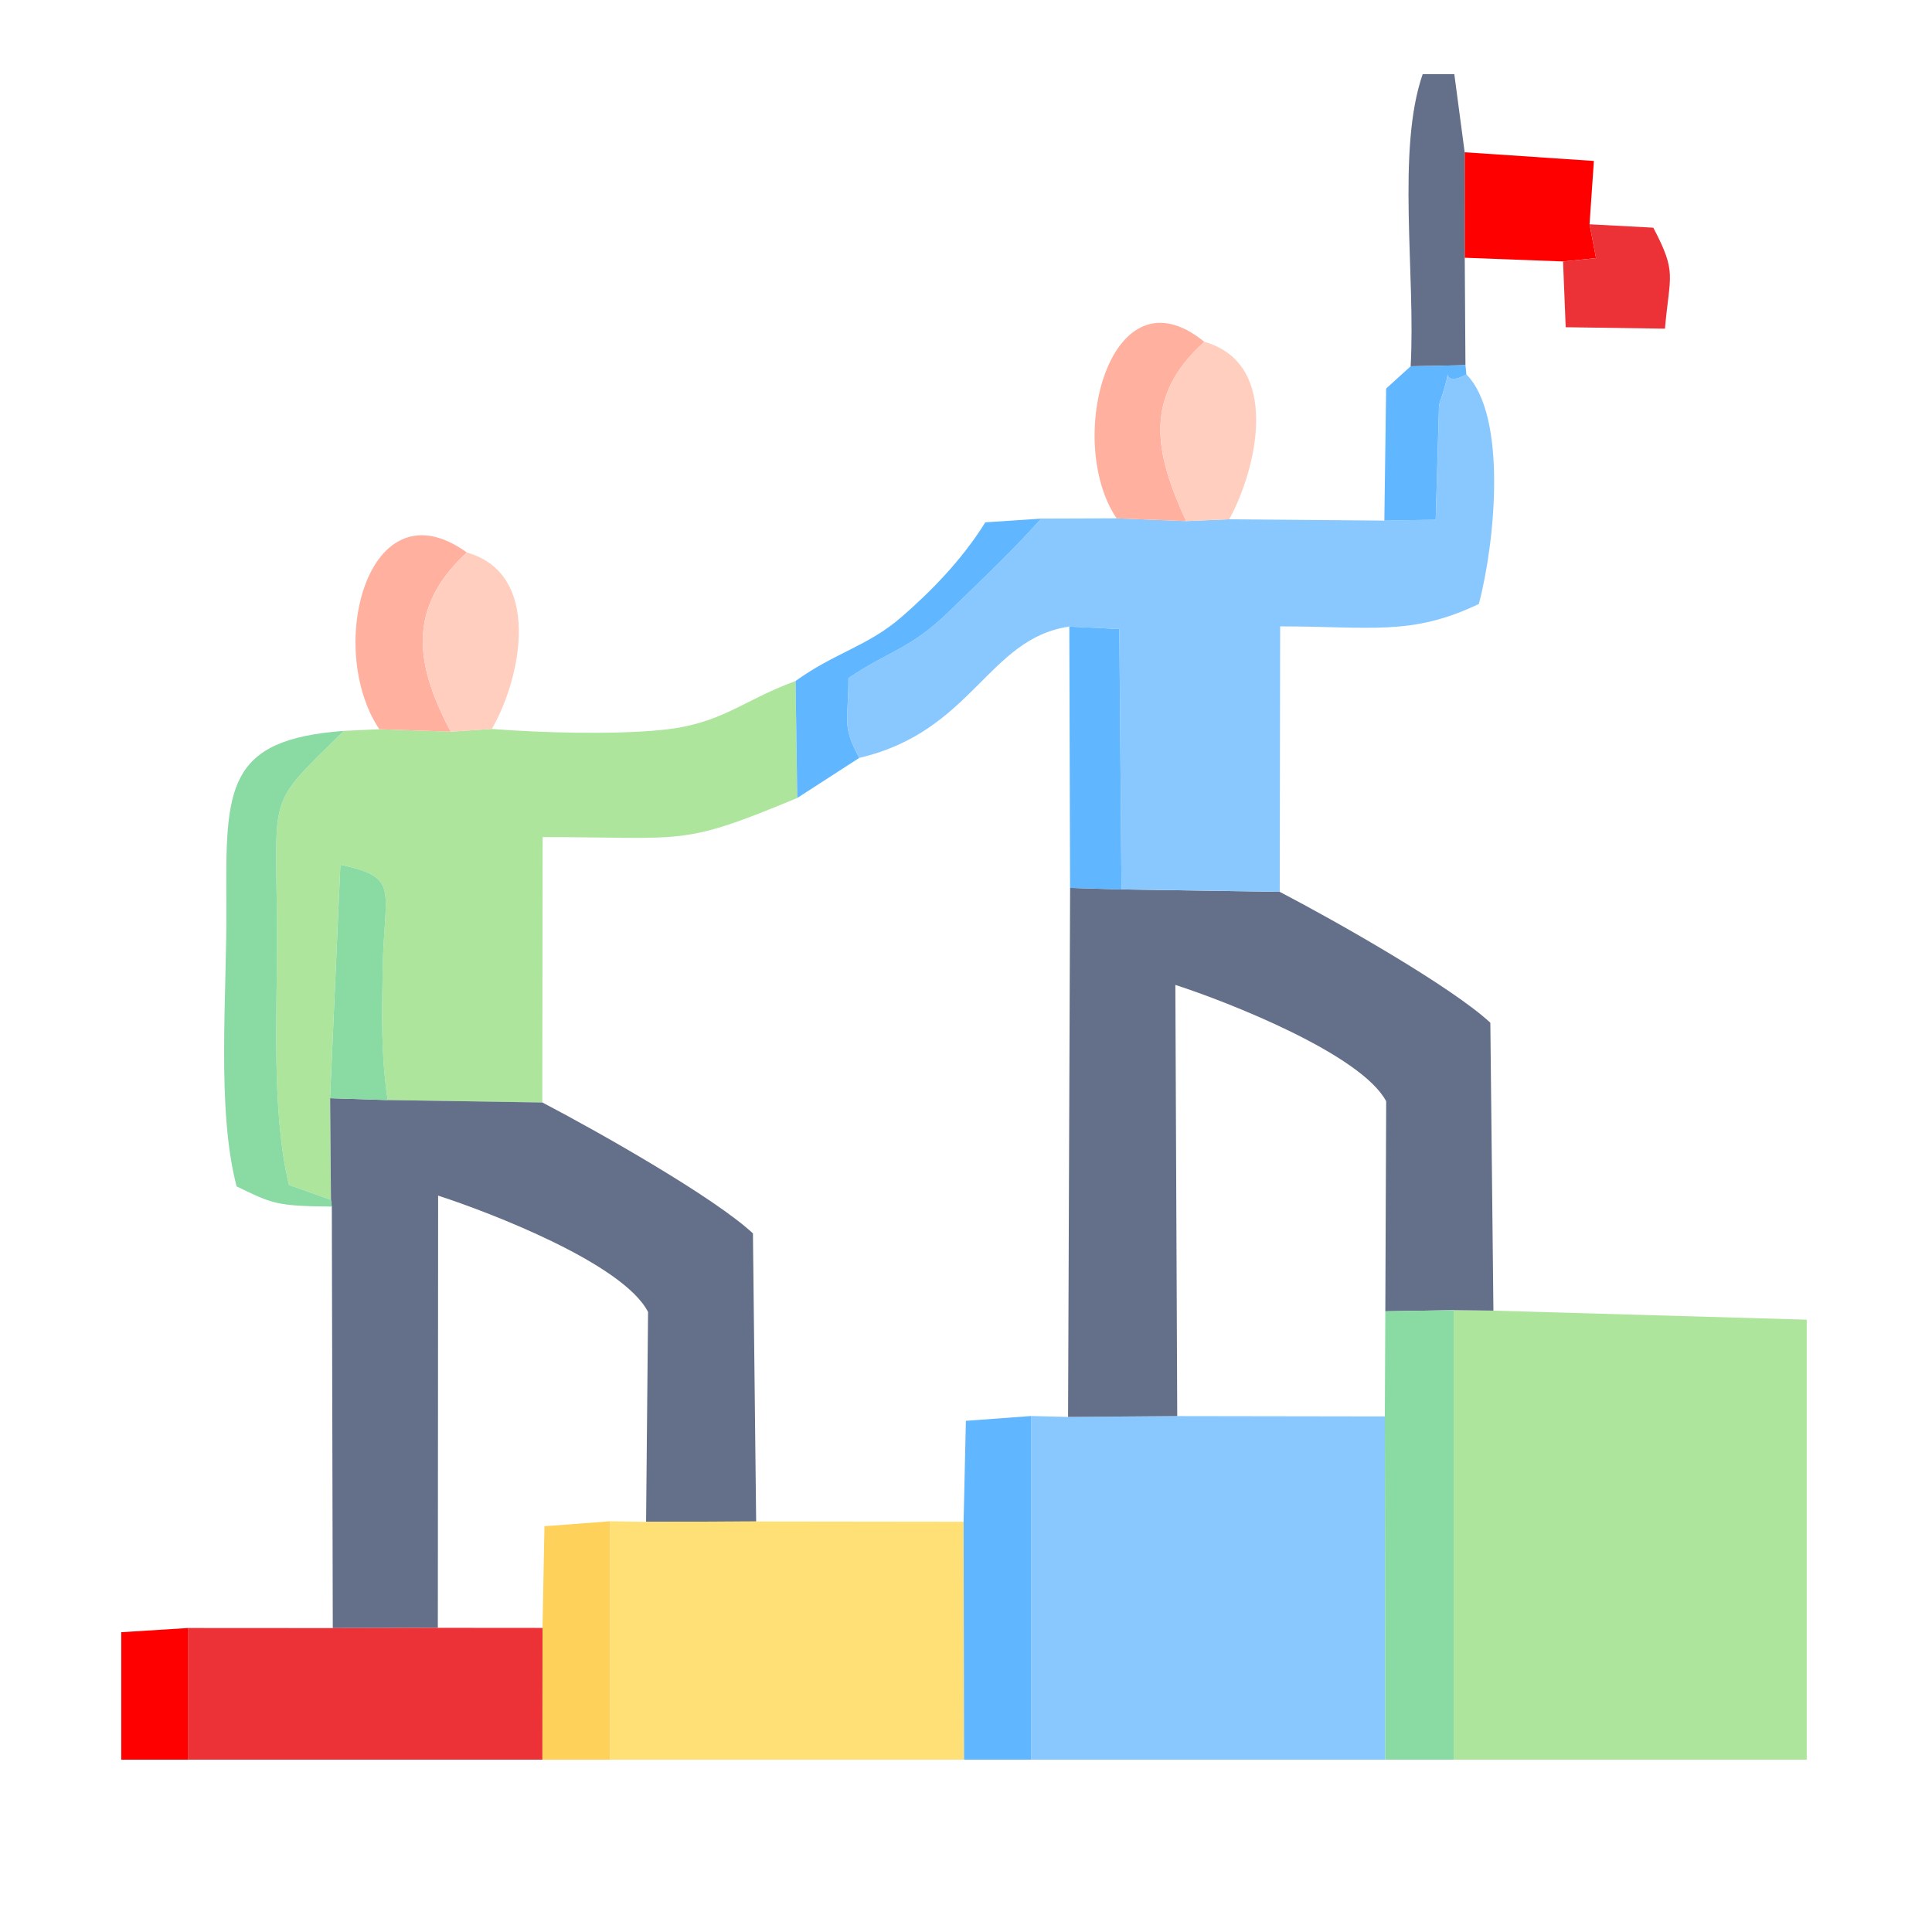 <?xml version="1.0" encoding="UTF-8"?>
<!DOCTYPE svg PUBLIC "-//W3C//DTD SVG 1.1//EN" "http://www.w3.org/Graphics/SVG/1.1/DTD/svg11.dtd">
<!-- Creator: CorelDRAW 2021.5 -->
<svg xmlns="http://www.w3.org/2000/svg" xml:space="preserve" width="0.667in" height="0.667in" version="1.1" style="shape-rendering:geometricPrecision; text-rendering:geometricPrecision; image-rendering:optimizeQuality; fill-rule:evenodd; clip-rule:evenodd"
viewBox="0 0 666.66 666.66"
 xmlns:xlink="http://www.w3.org/1999/xlink"
 xmlns:xodm="http://www.corel.com/coreldraw/odm/2003">
 <defs>
  <style type="text/css">
   <![CDATA[
    .fil4 {fill:#ED3237}
    .fil6 {fill:#60B6FF}
    .fil2 {fill:#647089}
    .fil1 {fill:#89C8FE}
    .fil5 {fill:#8ADAA4}
    .fil0 {fill:#ADE59D}
    .fil7 {fill:#FED15B}
    .fil10 {fill:red}
    .fil8 {fill:#FFB09E}
    .fil9 {fill:#FFCEBF}
    .fil3 {fill:#FFE077}
   ]]>
  </style>
 </defs>
 <g id="Layer_x0020_1">
  <polygon class="fil0" points="501.62,607.2 623.43,607.2 623.43,455.37 515.31,452.25 501.62,452.09 "/>
  <polygon class="fil1" points="355.86,607.2 478.02,607.2 477.86,488.75 406.22,488.64 368.54,488.93 355.86,488.61 "/>
  <path class="fil2" d="M368.54 488.93l37.68 -0.29 -0.65 -148.78c17.98,5.79 64.13,23.91 72.75,40.15l-0.3 72.47 23.6 -0.39 13.7 0.16 -1.06 -99.34c-13.23,-12.33 -53.07,-34.97 -72.68,-45.17l-54.6 -0.83 -17.73 -0.53 -0.7 182.54z"/>
  <path class="fil0" d="M169.72 251.53l-14.19 0.94 -24.64 -0.84 -12.27 0.57c-26.85,26.65 -23.28,19.84 -23.04,68.73 0.14,29.16 -2.01,62.33 4.13,87.95l14.47 5.13 -0.29 -35.06 3.56 -80.59c20.8,4.55 15.06,8.15 14.59,36.11 -0.27,16.09 -0.6,29.17 1.7,45.12l53.38 0.83 0.13 -91.57c49.78,0 47.3,3.37 87.84,-13.49l-0.58 -40.37c-19.04,7.02 -25.37,14.88 -46.58,16.93 -16.6,1.61 -41.48,0.94 -58.22,-0.39z"/>
  <path class="fil2" d="M114.19 414.01l0.31 2.34 0.33 145.44 36.25 -0.09 0.1 -149.14c17.95,5.83 63.88,23.46 72.44,40.15l-0.68 72.41 37.98 -0.12 -1.11 -99.4c-13.26,-12.37 -53.02,-34.92 -72.67,-45.18l-53.38 -0.83 -19.85 -0.65 0.29 35.06z"/>
  <path class="fil1" d="M477.7 179.64l-53.52 -0.46 -14.9 0.63 -23.98 -0.96 -26.02 0.09c-10.17,11.39 -20.15,20.74 -31.94,32.19 -13.3,12.92 -20.58,13.37 -34.58,22.85 0,15.57 -2.34,16.05 3.75,27.53 39.13,-9.1 44.29,-41.25 72.48,-45.3l17.26 0.84 0.74 89.85 54.6 0.83 0.14 -91.59c31.38,0 45.19,3.41 68.56,-7.73 5.65,-21.31 9.87,-64.83 -4.28,-79.21 -11.29,6.1 -2.67,-9.39 -9.44,10.46l-1.15 39.67 -17.7 0.3z"/>
  <polygon class="fil3" points="210.52,607.2 332.65,607.2 332.5,525.1 260.92,525.01 222.94,525.13 210.52,524.94 "/>
  <polygon class="fil4" points="64.98,607.2 187.17,607.2 187.2,561.73 151.07,561.7 114.83,561.79 64.98,561.76 "/>
  <polygon class="fil5" points="477.86,488.75 478.02,607.2 501.62,607.2 501.62,452.09 478.02,452.48 "/>
  <path class="fil5" d="M114.49 416.35l-0.31 -2.34 -14.47 -5.13c-6.14,-25.62 -3.99,-58.79 -4.13,-87.95 -0.23,-48.89 -3.81,-42.08 23.04,-68.73 -40.57,3 -40.79,19.65 -40.5,59.61 0.23,31.55 -3.5,70.74 3.52,97.57 12.58,6.06 13.64,6.76 32.84,6.97z"/>
  <polygon class="fil6" points="332.5,525.1 332.65,607.2 355.86,607.2 355.86,488.61 333.29,490.27 "/>
  <polygon class="fil7" points="187.2,561.73 187.17,607.2 210.52,607.2 210.52,524.94 187.87,526.64 "/>
  <path class="fil2" d="M486.76 126.39l18.91 -0.38 -0.24 -37.07 -0.03 -36.41 -3.57 -26.93 -10.92 0c-9.08,26.16 -2.39,69.16 -4.15,100.78z"/>
  <path class="fil8" d="M130.89 251.63l24.64 0.84c-12.12,-22.8 -15.44,-42.55 5.57,-61.83 -34.01,-24.48 -49.06,32.78 -30.22,60.99z"/>
  <path class="fil8" d="M385.3 178.86l23.98 0.96c-10.88,-23.62 -14.88,-42.83 6.28,-61.87 -32.34,-26.48 -48.41,34.08 -30.26,60.91z"/>
  <polygon class="fil6" points="369.24,306.39 386.98,306.92 386.24,217.07 368.98,216.22 "/>
  <path class="fil9" d="M409.28 179.81l14.9 -0.63c9.77,-17.96 17.83,-53.69 -8.61,-61.24 -21.16,19.04 -17.16,38.25 -6.28,61.87z"/>
  <polygon class="fil10" points="505.43,88.94 539.35,90.22 550.73,89.07 548.49,77.38 549.99,55.54 505.41,52.54 "/>
  <path class="fil9" d="M155.54 252.47l14.19 -0.94c10.21,-17.74 17.45,-53.44 -8.61,-60.89 -21.02,19.28 -17.69,39.02 -5.57,61.83z"/>
  <path class="fil6" d="M274.52 234.98l0.58 40.37 21.4 -13.83c-6.09,-11.48 -3.75,-11.96 -3.75,-27.53 14,-9.48 21.28,-9.93 34.58,-22.85 11.8,-11.45 21.77,-20.8 31.94,-32.19l-19.28 1.29c-8.03,12.98 -19.01,24.08 -28.94,32.69 -11.63,10.09 -22.89,12.23 -36.53,22.05z"/>
  <path class="fil5" d="M113.9 378.95l19.85 0.65c-2.3,-15.95 -1.97,-29.03 -1.7,-45.12 0.46,-27.97 6.2,-31.57 -14.59,-36.11l-3.56 80.59z"/>
  <path class="fil4" d="M539.35 90.22l0.91 22.69 34.26 0.5c1.61,-18.78 4.25,-19.06 -4.03,-34.85l-22 -1.17 2.24 11.69 -11.38 1.15z"/>
  <polygon class="fil10" points="41.84,607.2 64.98,607.2 64.98,561.76 41.84,563.21 "/>
  <path class="fil6" d="M477.7 179.64l17.7 -0.3 1.15 -39.67c6.77,-19.86 -1.85,-4.37 9.44,-10.46l-0.32 -3.2 -18.91 0.38 -8.46 7.69 -0.61 45.56z"/>
 </g>
</svg>
